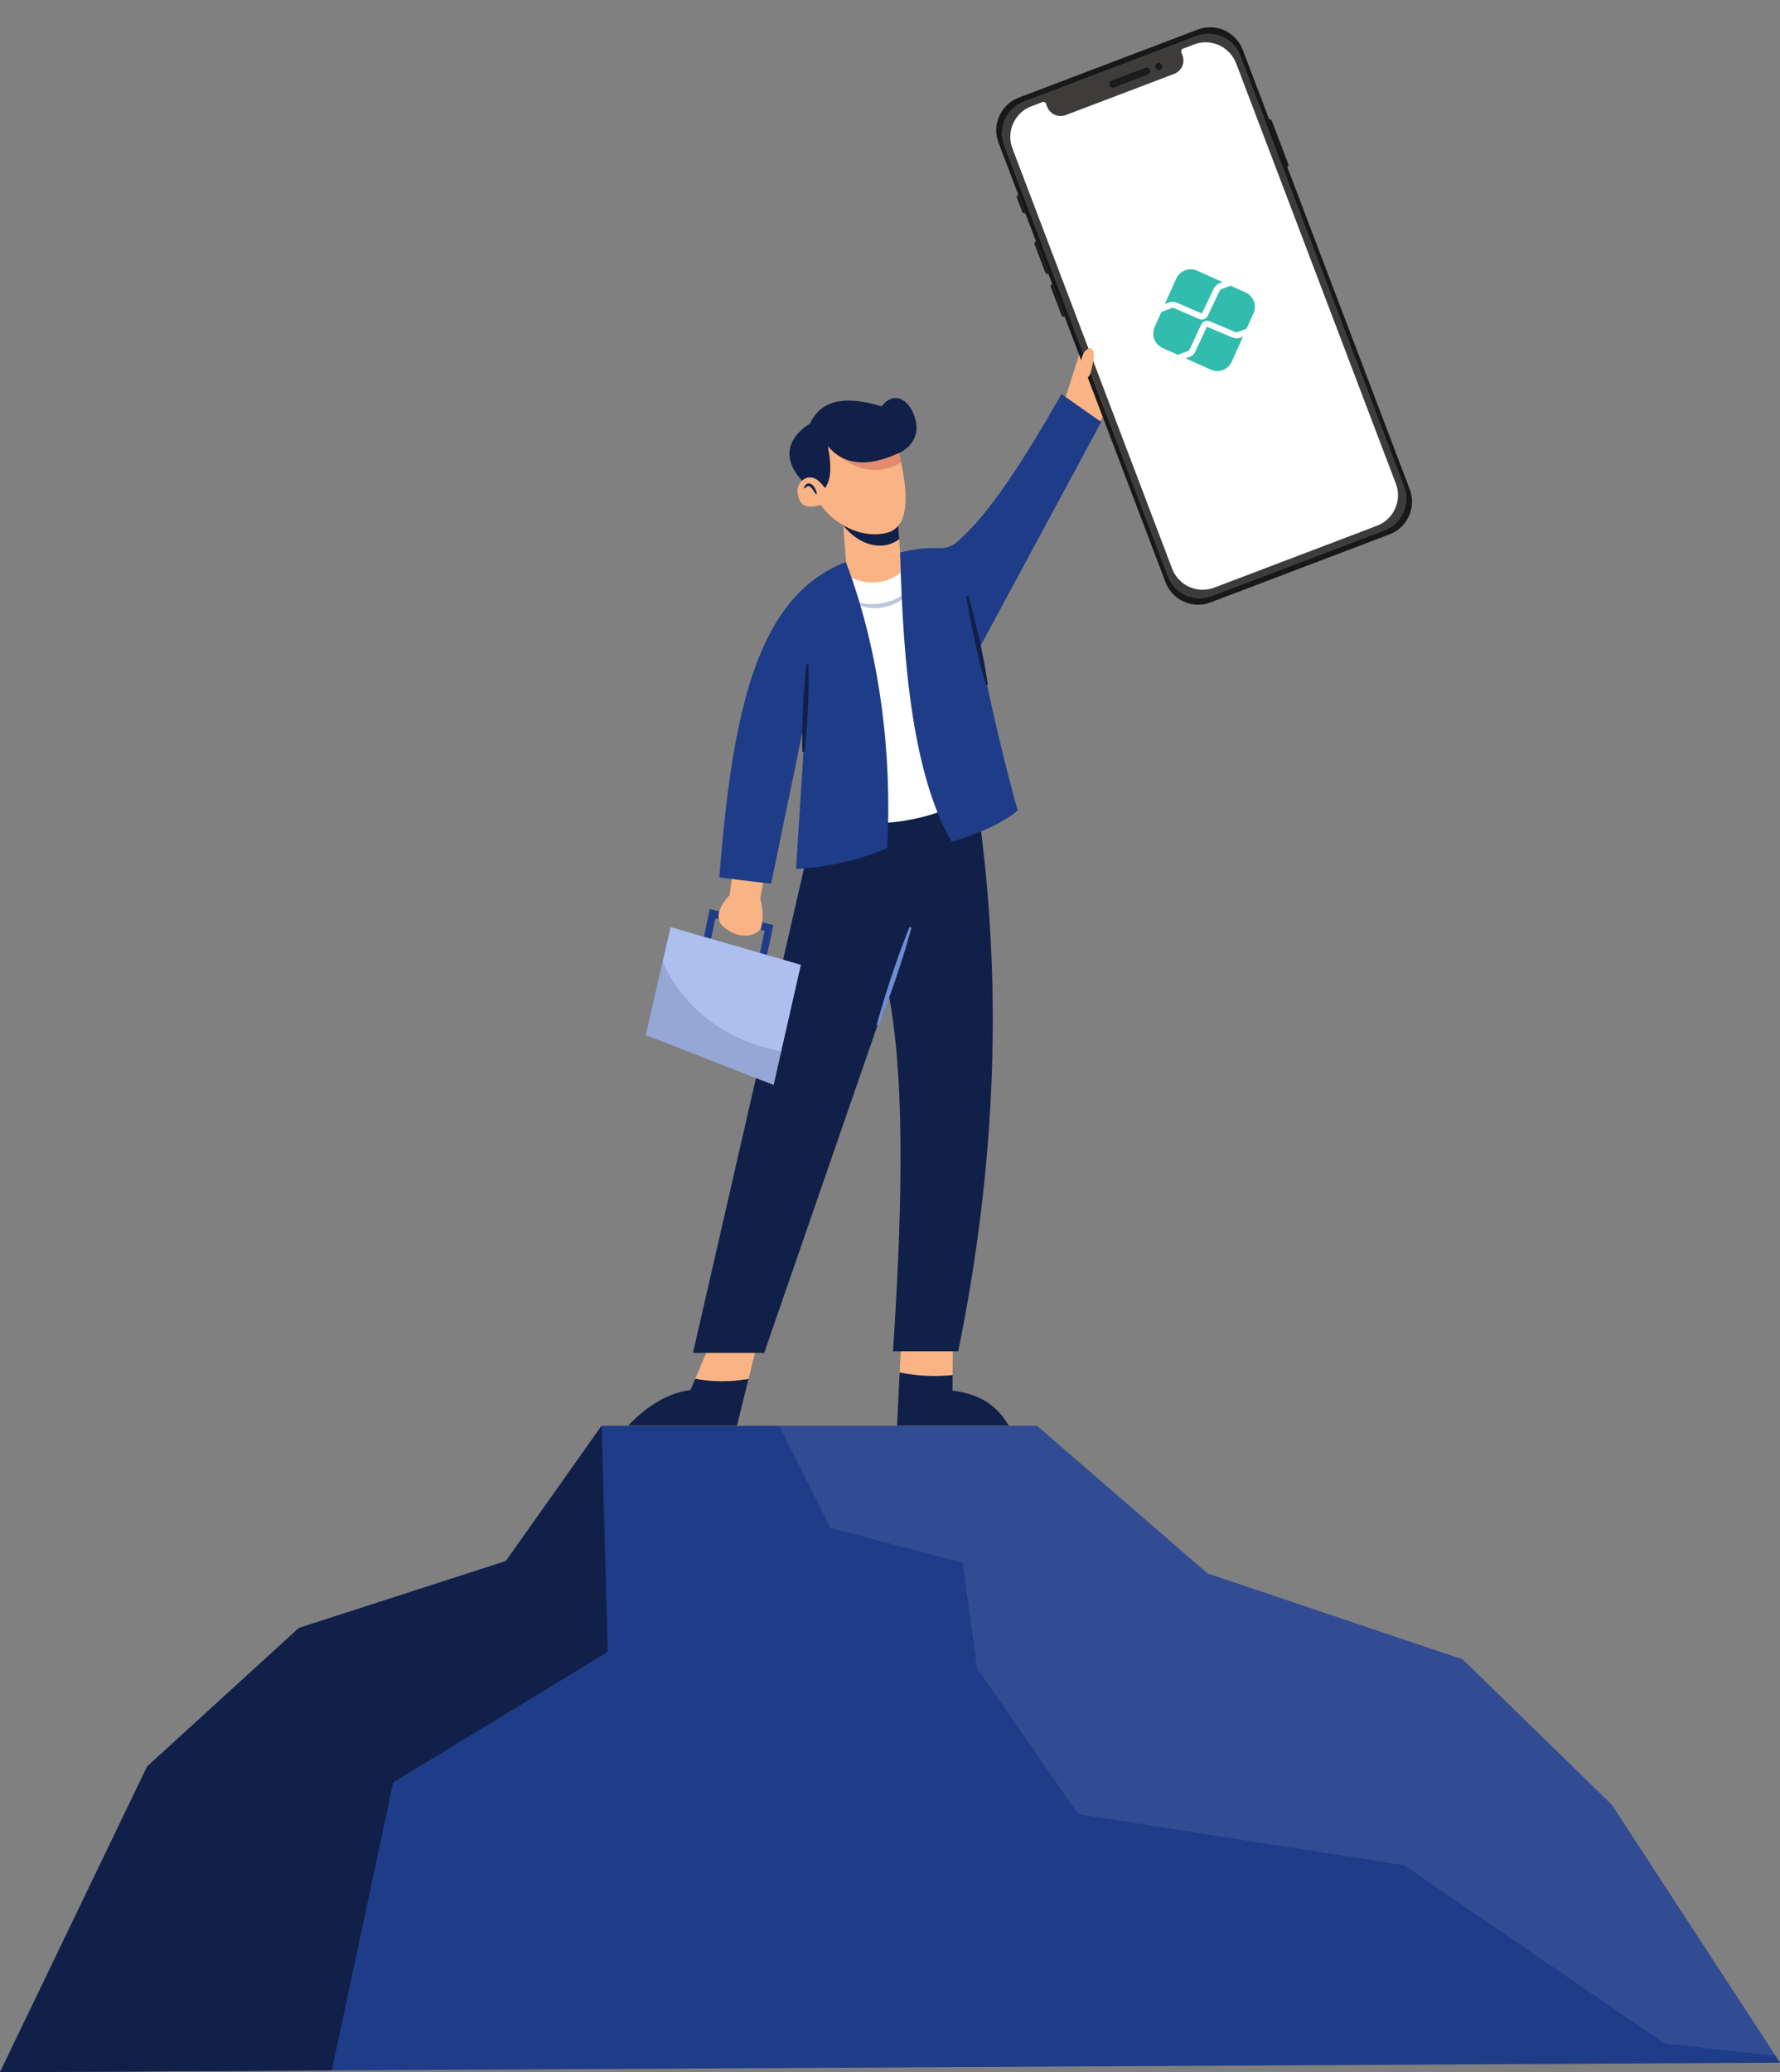<?xml version="1.0" encoding="UTF-8"?>
<svg id="Camada_1" xmlns="http://www.w3.org/2000/svg" version="1.1" viewBox="0 0 516 600.48">
  <rect x="0" y="0" width="516" height="600.48" fill="#808080" stroke="none"/>
  <!-- Generator: Adobe Illustrator 29.6.1, SVG Export Plug-In . SVG Version: 2.1.1 Build 9)  -->
  <defs>
    <style>
      .st0 {
        fill: #e28b6d;
      }

      .st1, .st2 {
        fill: #102048;
      }

      .st2 {
        opacity: .15;
      }

      .st2, .st3, .st4 {
        isolation: isolate;
      }

      .st5 {
        fill: #32bcad;
      }

      .st6, .st3 {
        fill: #fff;
      }

      .st7 {
        fill: #708cd5;
      }

      .st3 {
        opacity: .6;
      }

      .st8 {
        fill: #1c1b1b;
      }

      .st9 {
        opacity: .3;
      }

      .st10 {
        fill: #191818;
      }

      .st11 {
        fill: #1f3c88;
      }

      .st4 {
        fill: #dee5f8;
        opacity: .1;
      }

      .st12 {
        fill: #f9b384;
      }

      .st13 {
        fill: #3d3c3b;
      }

      .st14 {
        fill: #acbfee;
      }
    </style>
  </defs>
  <path class="st11" d="M516,597.71l-419.82,2.26-96.18.51,42.66-88.59,43.99-40.14,59.99-19.38,27.77-39.21h126.2l49.44,42.78,73.97,24.91,43.22,42.11,1.03,1.58,46.43,71.17,1.3,1.99Z"/>
  <path class="st4" d="M514.7,595.71l-32.13-3.54-75.54-51.67-94.42-14.77-29.33-42.22-4.23-30.69-38.34-10.05-14.84-29.62h74.73l49.44,42.78,73.97,24.91,43.22,42.11,1.03,1.58,46.43,71.17Z"/>
  <path class="st1" d="M176.19,478.67l-62.21,37.83-17.8,83.46-96.18.51,42.66-88.59,43.99-40.14,59.99-19.38,27.77-39.21,1.78,65.51Z"/>
  <path class="st12" d="M276.14,398.48l.12-10.77-15.03,1.1-.43,8.9c4.79,1.03,10.23,1.29,15.34.76Z"/>
  <path class="st1" d="M292.41,413.09c-4.08-6.93-9.65-9.24-16.3-10.12l.03-4.49c-5.11.53-10.56.27-15.34-.76l-.75,15.38h32.36Z"/>
  <path class="st1" d="M201.55,399.53l-1.37,3.26c-6.65.88-12.6,4.6-18.07,10.3h31.53l3.35-13.52c-5.38.95-10.52.88-15.44-.04Z"/>
  <path class="st12" d="M216.99,399.57l2.67-10.76-13.28-.74-4.83,11.45c4.93.92,10.06.99,15.44.04Z"/>
  <path class="st1" d="M283.08,231.19c7.91,53.46,5.67,106.68-5.31,160.39h-18.89c2.26-34.86,3.98-76.3-1.3-103.74l-36.05,104.19h-20.64l34.01-148.34,11.69-23.79,27.4-3.43,9.09,14.71h0Z"/>
  <path class="st12" d="M308.23,117.15l5.08-15.82,13.75,3.33c1.04,5.3-5.14,13.33-9.73,19.35l-9.09-6.87Z"/>
  <path class="st12" d="M261.88,173.61l-15.83.19-1.57-21.53-.18-2.57,15.9-.15.57,8.17,1.12,15.89Z"/>
  <path class="st1" d="M260.67,156.24c-5.18,3.84-11.96,1.45-16.2-3.96l-.18-2.58,15.9-.15.48,6.68h0Z"/>
  <path class="st12" d="M256.97,154.43c-8.03,1.91-17-3.44-20.54-10.55l-.48-12.75,4.5-6.62,19.13,1.71c-.09.02-.08.3,0,.77.22,1.24.96,3.87,1.64,7.05,1.67,7.73,3,18.67-4.24,20.39Z"/>
  <path class="st6" d="M243.51,165.46s11.81,9.81,22.08-4.17l19.49,67.19c-11.93,8.75-27.01,11.78-45.11,9.32l3.54-72.35h0Z"/>
  <g class="st9">
    <path class="st11" d="M246.05,173.8c1.64.61,3.31.99,4.98,1.17,1.67.18,3.35.14,4.97-.21,1.62-.33,3.22-.86,4.69-1.7.77-.35,1.44-.89,2.18-1.34.72-.47,1.35-1.07,2.09-1.58-.54.7-1.11,1.4-1.73,2.05-.67.58-1.3,1.25-2.08,1.7-1.46,1.07-3.19,1.71-4.94,2.08-3.53.7-7.3-.12-10.17-2.18h0Z"/>
  </g>
  <path class="st11" d="M307.7,114.21c-10.68,18.73-21.11,35.19-30.52,43.04-1.4,1.16-3.18,1.68-4.97,1.59-3.54-.19-7.2.26-11.27,1.26.85,33.61,3.92,64.75,14.94,83.84,6.64-1.99,14.68-5.18,19.13-9.08-3.62-12.77-7.91-31.09-11.1-47.09l35.31-65.48-11.51-8.09h0Z"/>
  <path class="st0" d="M261.21,134.04c-12.16,7.19-22.26-5.91-22.26-5.91l20.63-1.14c.22,1.24.96,3.87,1.64,7.05Z"/>
  <path class="st1" d="M239.15,141.43c1.49-2,2.17-5.36.83-12.14,4.43,5.2,11.01,6.42,20.66,1.96,0,0,6.28-2.55,4.84-9.2-1.3-6.01-6.14-9.2-9.92-4.29-8.57-2.6-17-3.06-20.79,5.03,0,0-12.04,6.5-1.77,17.04l6.14,1.59Z"/>
  <path class="st11" d="M221.58,280.26l-2.07-.48,2.16-10.07-14.31-3.61-1.9,9.19-2.08-.46,2.35-11.41,18.46,4.66-2.62,12.18Z"/>
  <path class="st12" d="M213.17,248.51c-.35.51-1.65,10.88-1.65,10.88,0,0-5.79,5.63-1.89,9.09,3.9,3.46,8.62,3.33,10.87.77.78-2.5.84-5.43-.12-8.96l2.24-11.52-9.45-.26h0Z"/>
  <path class="st14" d="M232.17,279.57l-5.71,25.12-2.19,9.7-37.09-14.46,4.89-21.17,2.33-10.1,37.78,10.92Z"/>
  <path class="st12" d="M327.04,104.29c.34,2.55-1.21,4.83-4.48,4.83-2.05,0-4.91-2.91-5.51-6.37-.5-2.85.56-4.72,2.5-5.55,1.99-.85,6.85,2.29,7.5,7.1Z"/>
  <g>
    <g>
      <path class="st10" d="M333.42,20.22c.11.28.09.57-.02.82-.11.25-.32.46-.59.56l-9.83,3.74c-.55.21-1.17-.07-1.38-.62-.11-.28-.09-.57.02-.82.11-.25.32-.46.59-.56l9.83-3.74c.55-.21,1.17.07,1.38.62Z"/>
      <path class="st10" d="M336.93,18.87v.02c.22.55-.06,1.16-.61,1.37s-1.16-.07-1.37-.61v-.02c-.22-.55.06-1.16.61-1.37.27-.1.56-.09.81.02s.45.32.56.59Z"/>
      <path class="st10" d="M358.34,18.35l46.3,121.8c1.86,4.88-.6,10.34-5.48,12.2l-47.17,17.93c-4.88,1.86-10.34-.6-12.2-5.48l-46.3-121.8c-.41-1.07-.61-2.16-.62-3.24,0-.23,0-.46.02-.69,0-.08.01-.15.02-.23.01-.15.03-.3.05-.45.02-.15.04-.3.07-.45.04-.22.09-.45.15-.67.13-.51.31-1.02.53-1.5.19-.41.4-.81.65-1.2.04-.06.08-.13.12-.19.17-.25.35-.5.54-.73.1-.12.2-.23.3-.35.97-1.08,2.21-1.95,3.66-2.5l3.21-1.22c.42-.16.88.05,1.04.47l.33.88c.82,2.16,3.23,3.24,5.39,2.42l31.42-11.94c2.16-.82,3.24-3.23,2.42-5.39l-.33-.88c-.16-.42.05-.88.47-1.04l3.21-1.22c1.45-.55,2.95-.72,4.39-.56.15.02.3.04.45.06.3.05.6.11.89.19.07.02.15.04.22.06.44.13.87.28,1.28.47.48.22.95.47,1.39.77.19.13.37.26.55.4.12.09.24.19.35.29.11.1.23.2.34.31.05.05.11.11.17.16.16.16.32.33.47.5.71.82,1.29,1.77,1.69,2.84Z"/>
      <path class="st10" d="M347.21,8.57l-51.89,19.72c-5.22,1.99-7.85,7.83-5.86,13.05l48.41,127.37c1.99,5.22,7.83,7.85,13.05,5.86l51.89-19.72c5.22-1.99,7.85-7.83,5.86-13.05l-48.41-127.37c-1.99-5.22-7.83-7.85-13.05-5.86ZM406.97,140.98c1.93,5.08-.62,10.76-5.7,12.69l-49.99,19c-5.08,1.93-10.76-.62-12.69-5.7l-47.44-124.8c-1.93-5.08.62-10.76,5.7-12.69l49.99-19c5.08-1.93,10.76.62,12.69,5.7l47.44,124.8Z"/>
      <path class="st13" d="M332.04,19.6l-9.83,3.74c-.28.11-.48.31-.59.56-.11.25-.13.54-.02.82.21.55.83.83,1.38.62l9.83-3.74c.28-.1.48-.31.59-.56.11-.25.13-.54.02-.82-.21-.55-.83-.83-1.38-.62ZM336.38,18.28c-.25-.11-.54-.13-.81-.02-.55.21-.82.82-.61,1.37v.02c.22.55.83.82,1.37.61s.82-.82.61-1.37v-.02c-.11-.27-.32-.48-.56-.59Z"/>
      <path class="st13" d="M346.85,10.48l-49.99,19c-5.08,1.93-7.63,7.61-5.7,12.69l47.44,124.8c1.93,5.08,7.61,7.63,12.69,5.7l49.99-19c5.08-1.93,7.63-7.61,5.7-12.69l-47.44-124.8c-1.93-5.08-7.61-7.63-12.69-5.7ZM335.02,19.6c-.21-.55.07-1.16.61-1.37.27-.1.56-.09.81.02s.45.32.56.59v.02c.22.55-.06,1.16-.61,1.37s-1.16-.07-1.37-.61v-.02ZM321.68,23.87c.11-.25.32-.46.59-.56l9.83-3.74c.55-.21,1.17.07,1.38.62.11.28.09.57-.02.82-.11.25-.32.46-.59.56l-9.83,3.74c-.55.21-1.17-.07-1.38-.62-.11-.28-.09-.57.02-.82ZM404.64,140.16c1.86,4.88-.6,10.34-5.48,12.2l-47.17,17.93c-4.88,1.86-10.34-.6-12.2-5.48l-46.3-121.8c-.41-1.07-.61-2.16-.62-3.24,0-.23,0-.46.02-.69,0-.08.01-.15.02-.23.01-.15.03-.3.05-.45.02-.15.04-.3.07-.45.04-.22.09-.45.15-.67.13-.51.31-1.02.53-1.5.19-.41.4-.81.65-1.2.04-.06.08-.13.12-.19.17-.25.35-.5.54-.73.1-.12.2-.23.3-.35.97-1.08,2.21-1.95,3.66-2.5l3.21-1.22c.42-.16.88.05,1.04.47l.33.88c.82,2.16,3.23,3.24,5.39,2.42l31.42-11.94c2.16-.82,3.24-3.23,2.42-5.39l-.33-.88c-.16-.42.05-.88.47-1.04l3.21-1.22c1.45-.55,2.95-.72,4.39-.56.15.02.3.04.45.06.3.05.6.11.89.19.07.02.15.04.22.06.44.13.87.28,1.28.47.48.22.95.47,1.39.77.19.13.37.26.55.4.12.09.24.19.35.29.11.1.23.2.34.31.05.05.11.11.17.16.16.16.32.33.47.5.71.82,1.29,1.77,1.69,2.84l46.3,121.8Z"/>
      <path class="st13" d="M358.34,18.35l46.3,121.8c1.86,4.88-.6,10.34-5.48,12.2l-47.17,17.93c-4.88,1.86-10.34-.6-12.2-5.48l-46.3-121.8c-.41-1.07-.61-2.16-.62-3.24,0-.23,0-.46.02-.69,0-.08.01-.15.02-.23.01-.15.03-.3.05-.45.02-.15.04-.3.07-.45.04-.22.09-.45.15-.67.13-.51.31-1.02.53-1.5.19-.41.4-.81.65-1.2.04-.06.08-.13.12-.19.17-.25.35-.5.54-.73.1-.12.2-.23.3-.35.97-1.08,2.21-1.95,3.66-2.5l3.21-1.22c.42-.16.88.05,1.04.47l.33.88c.82,2.16,3.23,3.24,5.39,2.42l31.42-11.94c2.16-.82,3.24-3.23,2.42-5.39l-.33-.88c-.16-.42.05-.88.47-1.04l3.21-1.22c1.45-.55,2.95-.72,4.39-.56.15.02.3.04.45.06.3.05.6.11.89.19.07.02.15.04.22.06.44.13.87.28,1.28.47.48.22.95.47,1.39.77.19.13.37.26.55.4.12.09.24.19.35.29.11.1.23.2.34.31.05.05.11.11.17.16.16.16.32.33.47.5.71.82,1.29,1.77,1.69,2.84Z"/>
      <path class="st6" d="M358.34,18.35l46.3,121.8c1.86,4.88-.6,10.34-5.48,12.2l-47.17,17.93c-4.88,1.86-10.34-.6-12.2-5.48l-46.3-121.8c-.41-1.07-.61-2.16-.62-3.24,0-.23,0-.46.02-.69,0-.08.01-.15.02-.23.01-.15.03-.3.05-.45.02-.15.04-.3.07-.45.04-.22.09-.45.15-.67.13-.51.31-1.02.53-1.5.19-.41.4-.81.65-1.2.04-.06.08-.13.12-.19.17-.25.35-.5.54-.73.1-.12.2-.23.3-.35.97-1.08,2.21-1.95,3.66-2.5l3.21-1.22c.42-.16.88.05,1.04.47l.33.88c.82,2.16,3.23,3.24,5.39,2.42l31.42-11.94c2.16-.82,3.24-3.23,2.42-5.39l-.33-.88c-.16-.42.05-.88.47-1.04l3.21-1.22c1.45-.55,2.95-.72,4.39-.56.15.02.3.04.45.06.3.05.6.11.89.19.07.02.15.04.22.06.44.13.87.28,1.28.47.48.22.95.47,1.39.77.19.13.37.26.55.4.12.09.24.19.35.29.11.1.23.2.34.31.05.05.11.11.17.16.16.16.32.33.47.5.71.82,1.29,1.77,1.69,2.84Z"/>
      <path class="st10" d="M370.43,34.01h0c.36,0,.66.3.66.66v13.42c0,.36-.3.66-.66.66h0v-14.73h0Z" transform="translate(9.49 134.43) rotate(-20.81)"/>
      <path class="st10" d="M306.17,82.12h0c.36,0,.66.3.66.66v8.79c0,.36-.3.66-.66.66h0v-10.11h0Z" transform="translate(623.97 59.76) rotate(159.19)"/>
      <path class="st10" d="M301.46,69.73h0c.36,0,.66.3.66.66v8.79c0,.36-.3.66-.66.66h0v-10.11h0Z" transform="translate(610.46 37.46) rotate(159.19)"/>
      <path class="st10" d="M295.56,56.39h0c.36,0,.66.3.66.66v4.4c0,.36-.3.66-.66.66h0v-5.72h0Z" transform="translate(593.52 9.51) rotate(159.19)"/>
      <path class="st8" d="M333.42,20.22c.11.28.09.57-.02.82-.11.25-.32.46-.59.56l-9.83,3.74c-.55.21-1.17-.07-1.38-.62-.11-.28-.09-.57.02-.82.11-.25.32-.46.59-.56l9.83-3.74c.55-.21,1.17.07,1.38.62Z"/>
      <path class="st8" d="M336.93,18.87v.02c.22.55-.06,1.16-.61,1.37s-1.16-.07-1.37-.61v-.02c-.22-.55.06-1.16.61-1.37.27-.1.56-.09.81.02s.45.32.56.59Z"/>
    </g>
    <g>
      <path class="st5" d="M354.4,81.75l-.83.31c-.73.28-1.33.81-1.68,1.51l-3.42,7.17c-.04.07-.12.1-.19.07l-7.18-3.13h-.03c-.72-.3-1.51-.3-2.24-.03h-.02s-1.15.46-1.15.46l3.31-7.36c1.04-2.32,3.76-3.35,6.08-2.31l7.35,3.3Z"/>
      <path class="st5" d="M360.34,97.53l-3.27,7.28c-1.04,2.32-3.76,3.35-6.08,2.31l-7.28-3.27,1.1-.41h.02c.72-.28,1.31-.81,1.66-1.51l3.31-7.13c.04-.07.12-.1.19-.07l7.3,3.09h.02c.72.29,1.51.3,2.24.02h.02s.77-.31.77-.31Z"/>
      <path class="st5" d="M363.35,90.81l-1.98,4.42-2.44.95h0c-.31.12-.64.12-.94,0l-7.31-3.09h-.02c-.94-.38-1.98.02-2.43.92l-3.31,7.14c-.15.29-.4.51-.7.63h0s-2.78,1.04-2.78,1.04l-4.42-1.98c-2.31-1.04-3.35-3.76-2.31-6.08l1.95-4.34,2.83-1.1h0c.3-.12.64-.12.94,0l7.19,3.13h.03c.47.2.96.19,1.4.03s.81-.49,1.04-.94l3.42-7.18c.15-.29.4-.51.7-.63h0s2.51-.94,2.51-.94l4.34,1.95c2.32,1.04,3.35,3.76,2.31,6.08Z"/>
    </g>
  </g>
  <path class="st3" d="M305.66,74.28c-.83-1.5-.79-3.14.09-3.67.88-.53,2.28.25,3.11,1.75.83,1.5.79,3.14-.09,3.67-.89.53-2.28-.25-3.11-1.75Z"/>
  <path class="st11" d="M233.6,207.4l-2.84,44.39c15.83-.74,26.45-6.13,26.45-6.13,1.38-26.49-1.9-56.14-12-82.8-25.65,9.9-32.88,42.69-36.69,91.42l15.02,1.81,10.05-48.69h0Z"/>
  <path class="st12" d="M239.38,145.84c-4.83,1.79-7.91,1.38-8.17-3.41-.15-2.75,2.58-4.94,4.98-3.78,1.04.5,2.02,1.46,2.95,2.77l.24,4.41h0Z"/>
  <path class="st2" d="M226.46,304.68l-2.2,9.7-37.09-14.47,4.89-21.17c4.56,9.8,14.21,21.95,34.39,25.94h0Z"/>
  <path class="st1" d="M280.69,172.63c.64,2.1,1.19,4.23,1.73,6.36.55,2.13,1.04,4.27,1.52,6.41.48,2.15.93,4.29,1.33,6.46.4,2.16.79,4.33,1.08,6.52l-.54.13c-.65-2.1-1.21-4.23-1.75-6.36-.54-2.13-1.03-4.27-1.5-6.42-.46-2.15-.92-4.3-1.31-6.46-.41-2.16-.8-4.33-1.11-6.51l.54-.13Z"/>
  <path class="st1" d="M234.35,192.45c.07,2.13.06,4.26.03,6.39-.02,2.13-.1,4.25-.19,6.38-.1,2.13-.21,4.25-.38,6.37-.17,2.12-.35,4.24-.64,6.36l-.55-.03c-.09-2.13-.07-4.26-.05-6.39.03-2.13.11-4.25.21-6.38.11-2.13.22-4.25.4-6.37.16-2.12.35-4.24.62-6.36l.55.03Z"/>
  <path class="st7" d="M254.12,297.06c.64-2.43,1.35-4.83,2.09-7.22.72-2.4,1.53-4.76,2.29-7.15.8-2.37,1.62-4.73,2.47-7.08.87-2.35,1.74-4.69,2.71-7l.52.19c-.62,2.43-1.34,4.83-2.07,7.23-.75,2.39-1.52,4.77-2.31,7.14-.83,2.36-1.61,4.73-2.49,7.08-.86,2.35-1.74,4.69-2.7,7l-.52-.19Z"/>
  <path class="st1" d="M236.49,143.18c-.25-.36-.48-.73-.72-1.07-.25-.34-.48-.68-.76-.92-.27-.26-.53-.38-.79-.31-.29.04-.58.36-.91.64l-.27-.18c.18-.43.39-.91.94-1.16.57-.27,1.23.03,1.57.37.71.73,1.08,1.59,1.25,2.51l-.3.12Z"/>
  <path class="st12" d="M316.85,105.05c.52-2.03.25-3.86-.59-4.09-.84-.23-2.14.72-2.66,2.75-.52,2.03-1.11,4.95.22,5.6,2.36,1.16,2.52-2.23,3.03-4.26Z"/>
</svg>